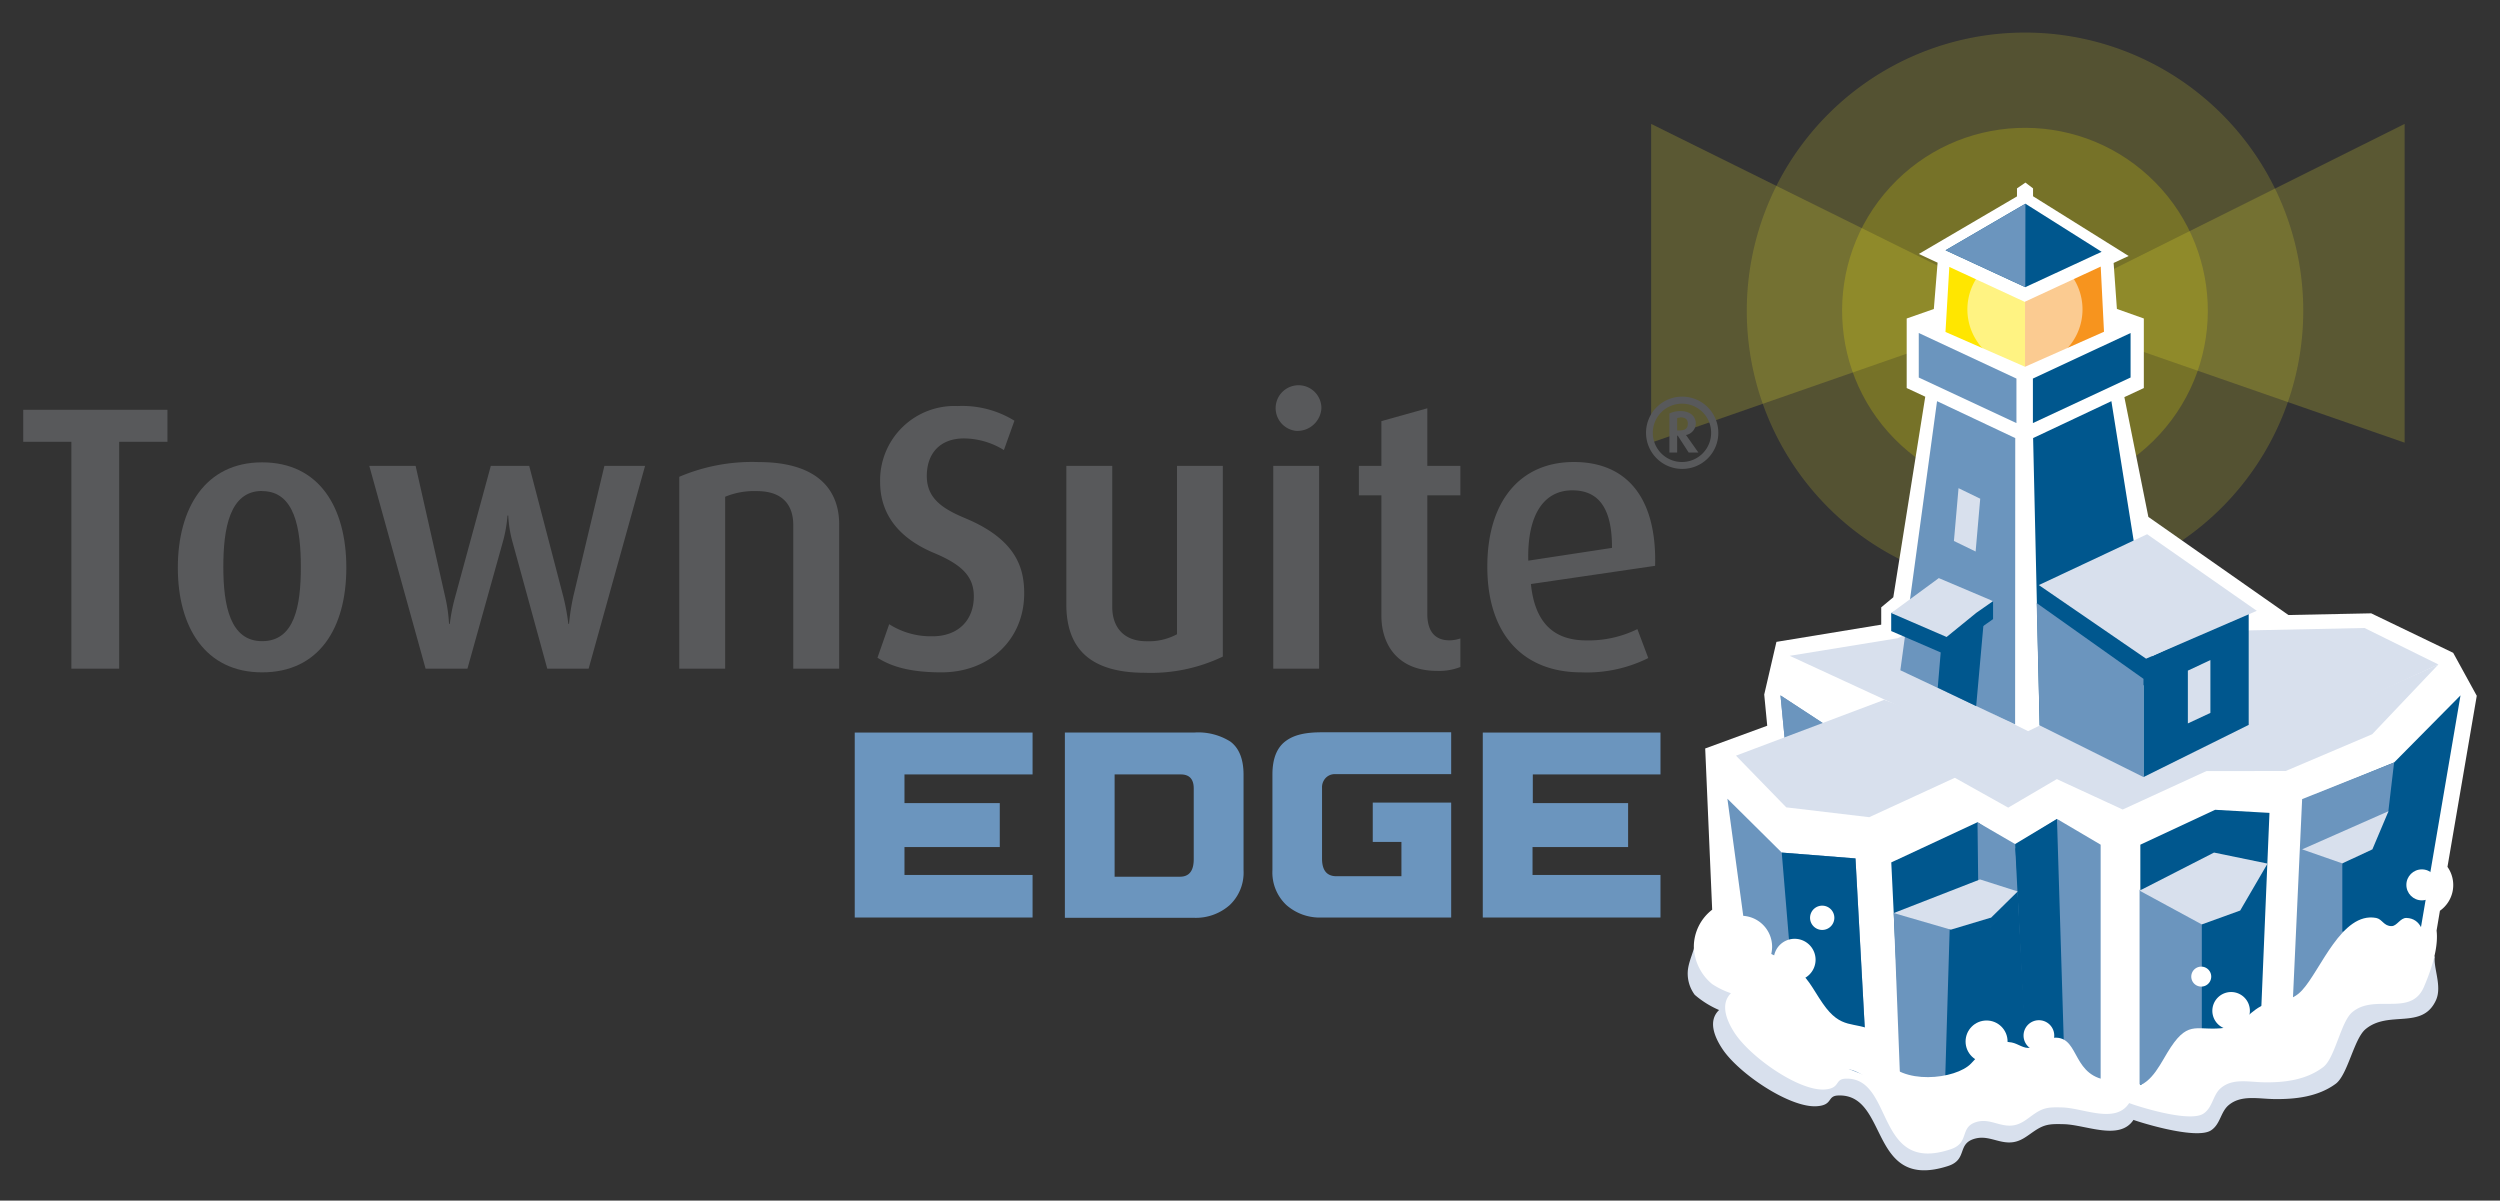 <svg xmlns="http://www.w3.org/2000/svg" viewBox="0 0 358.33 172.08"><rect x="0" y="0" width="358.33" height="172.08" fill="#333333" stroke="none"/><defs><style>.cls-1{isolation:isolate;}.cls-2{fill:#d8e0ed;}.cls-3,.cls-5{fill:#f9ed32;}.cls-3{opacity:0.17;}.cls-4{fill:#fff200;mix-blend-mode:multiply;}.cls-4,.cls-5{opacity:0.2;}.cls-12,.cls-6{fill:#fff;}.cls-7{fill:#6b95be;}.cls-8{fill:#00578e;}.cls-9{fill:none;stroke:#fff;stroke-miterlimit:10;stroke-width:5.54px;}.cls-10{fill:#ffe600;}.cls-11{fill:#f7941e;}.cls-12{opacity:0.51;mix-blend-mode:screen;}.cls-13{fill:#58595b;}</style></defs><title>TownSuite EDGE</title><g class="cls-1"><g id="LOGO_TYPE" data-name="LOGO TYPE"><path class="cls-2" d="M242.91,142.59a13.45,13.45,0,0,0,3.49,2.18c-1.57,1.5-.76,3.75.53,5.66,2.38,3.5,9.58,8.34,13.41,8.13,2.43-.13,1.5-1.48,3.11-1.54,7.36-.31,4.34,13.79,15.76,10.11,2.82-.91,1.28-3.13,3.74-3.89,1.81-.56,3.21.47,4.94.51s2.68-1,4-1.83,2.18-.83,3.91-.79c3.18.08,8,2.43,10-.62,0,.06,9,3,11.15,1.48,1.32-.9,1.33-2.62,2.49-3.59,1.78-1.49,4.17-.91,6.47-.87,3.06.05,6.33-.32,8.86-2.18,1.74-1.28,2.61-6.43,4.28-7.83,3.33-2.79,8.17.17,10.12-4.2.88-2-.45-4.72-.17-6.23L242.91,135c.1,1-.91,2.69-1,4.25A5.12,5.12,0,0,0,242.91,142.59Z"/><path class="cls-3" d="M330.13,44.55A39.88,39.88,0,1,1,290.25,4.67,39.87,39.87,0,0,1,330.13,44.55Z"/><circle class="cls-4" cx="290.25" cy="44.55" r="26.21" transform="translate(61.05 228.11) rotate(-47.42)"/><polygon class="cls-5" points="278.21 38.32 236.66 17.76 236.66 63.45 277.23 49.32 278.21 38.32"/><polygon class="cls-5" points="302.95 38.56 344.66 17.76 344.66 63.45 303.39 49.1 302.95 38.56"/><path class="cls-6" d="M355,99.73l-3.38-6.16-11.75-5.66-17.72.36L306.83,74.91l0-1.32-2.62.52-2.63-.42,0,1.38L271.29,89.26,254.62,92l-1.75,7.55.43,4.47-8.89,3.26,1,23.11a6.74,6.74,0,0,0-2.63,5.33,7.19,7.19,0,0,0,2.63,5.33,11.74,11.74,0,0,0,2.69,1.31c-1.51,1.5-.73,3.76.51,5.67,2.28,3.5,9.19,8.34,12.88,8.13,2.33-.14,1.44-1.48,3-1.55,7.06-.31,4.16,13.8,15.12,10.11,2.72-.91,1.24-3.12,3.6-3.88,1.73-.56,3.08.46,4.74.5s2.58-1,3.84-1.82,2.1-.83,3.76-.79c3.05.07,7.67,2.43,9.63-.63,0,.06,8.63,3,10.7,1.48,1.28-.9,1.29-2.61,2.4-3.59,1.7-1.49,4-.9,6.21-.86,2.94.05,6.08-.33,8.51-2.19,1.67-1.27,2.51-6.43,4.11-7.82,3.2-2.79,8.44.71,10.32-3.67,1.44-3.36,2.05-6.07,1.81-8.07l.48-2.84a4.51,4.51,0,0,0,1.08-6.29Z"/><polygon class="cls-6" points="256.52 94 255.2 99.67 255.83 105.53 247.75 108.42 252.15 148.16 274.21 157.23 299.37 155.78 308.77 155.4 328.43 147.88 346.14 136.41 352.67 99.67 349.5 95.24 256.52 94"/><polygon class="cls-7" points="258.04 129.04 291.67 157.28 293.96 151.17 301.09 155.57 301.09 121.07 294.83 117.38 288.42 121.4 255.2 99.67 258.04 129.04"/><polygon class="cls-7" points="258.04 129.04 288.42 121.4 255.2 99.67 258.04 129.04"/><polygon class="cls-8" points="346.98 133.03 339.24 142.53 324.63 149.7 318.14 149.2 306.78 155.57 306.78 121.07 317.5 116.07 325.43 116.52 343.15 109.29 352.67 99.67 346.98 133.03"/><polygon class="cls-6" points="307.93 74.09 304.49 56.92 307.28 55.62 307.28 45.65 303.42 44.28 302.95 37.69 305.1 36.69 291.4 28.13 291.4 27 290.31 26.17 289.1 27 289.1 28.15 275.03 36.4 277.72 37.65 277.18 44.29 273.29 45.65 273.29 55.62 275.95 56.86 271.37 85.61 269.64 87.05 269.64 91.64 270.27 91.91 270.02 98.04 290.88 107.89 292.52 107.1 307.33 114.55 324.85 105.87 324.85 90.11 328.53 88.52 307.93 74.09"/><polygon class="cls-2" points="304.51 76.51 304.52 76.41 304.25 76.46 303.99 76.41 303.99 76.51 271.98 91.48 256.52 94 304.25 116.03 349.5 95.24 338.91 90.01 321.2 90.38 304.51 76.51"/><rect class="cls-6" x="247.74" y="108.42" width="40.35" height="32.44"/><polygon class="cls-7" points="252.15 148.16 267.66 154.28 265.95 123.04 255.38 122.2 247.59 114.48 252.15 148.16"/><polygon class="cls-8" points="257.54 148.16 267.66 154.28 265.95 123.04 255.38 122.2 257.54 148.16"/><polygon class="cls-8" points="291.71 158.15 284.85 153.18 272.79 158.99 271.08 123.61 283.44 117.85 289.02 121.68 291.71 158.15"/><polygon class="cls-2" points="270.17 100.35 270.17 100.31 270.07 100.33 269.96 100.31 269.96 100.35 248.82 108.31 256.03 115.72 267.92 117.13 289.16 107.35 270.17 100.35"/><line class="cls-9" x1="328.42" y1="107.91" x2="326.71" y2="148.74"/><polygon class="cls-7" points="283.44 117.85 283.85 153.84 290.58 156.37 288.83 120.98 283.44 117.85"/><polygon class="cls-8" points="285.38 131.52 283.85 153.84 290.74 156.37 289.19 127.77 285.38 131.52"/><rect class="cls-7" x="306.67" y="127.53" width="8.92" height="27.88"/><polygon class="cls-2" points="306.67 127.66 315.59 132.5 321.09 130.51 325.01 123.78 317.34 122.2 306.67 127.66"/><polygon class="cls-8" points="294.83 117.38 288.83 120.98 291.13 153.67 296.02 156.26 294.83 117.38"/><polygon class="cls-8" points="279.48 131.02 285.38 131.52 285.24 152.95 278.76 155.4 279.48 131.02"/><polygon class="cls-7" points="339.24 142.53 333.87 144.15 328.43 147.88 329.97 114.54 343.15 109.29 339.24 142.53"/><polygon class="cls-7" points="279.5 131.52 271.43 130.87 272.43 156.84 278.76 156.26 279.5 131.52"/><path class="cls-6" d="M322.48,144.88a2.69,2.69,0,1,1-2.69-2.69A2.69,2.69,0,0,1,322.48,144.88Z"/><path class="cls-6" d="M315.51,138.55a1.43,1.43,0,1,0,1.43,1.42A1.43,1.43,0,0,0,315.51,138.55Z"/><circle class="cls-6" cx="347.13" cy="126.83" r="2.22"/><circle class="cls-6" cx="284.74" cy="149.28" r="3.01"/><path class="cls-6" d="M262.92,131.55a1.74,1.74,0,1,1-1.74-1.74A1.74,1.74,0,0,1,262.92,131.55Z"/><path class="cls-6" d="M260.23,137.56a3,3,0,1,1-3-3A3,3,0,0,1,260.23,137.56Z"/><path class="cls-6" d="M254,135.69a4.44,4.44,0,1,1-4.43-4.43A4.44,4.44,0,0,1,254,135.69Z"/><path class="cls-6" d="M294.44,148.43a2.2,2.2,0,1,1-2.2-2.2A2.2,2.2,0,0,1,294.44,148.43Z"/><polygon class="cls-2" points="278.47 110.52 287.84 115.76 297.75 109.94 287.11 105.05 278.47 110.52"/><polygon class="cls-2" points="315.3 110.52 327.61 110.51 340.01 105.24 349.5 95.24 315.3 110.52"/><polygon class="cls-8" points="335.73 133.53 343.5 133.53 342.35 116.27 335.73 123.75 335.73 133.53"/><polygon class="cls-2" points="342.35 116.27 329.97 121.74 335.73 123.75 340.04 121.74 342.35 116.27"/><polygon class="cls-2" points="271.43 130.87 283.8 126.05 289.19 127.77 285.38 131.52 279.62 133.25 271.43 130.87"/><polygon class="cls-6" points="305.33 97.72 290.69 104.8 275.98 97.51 279.21 51.37 301.23 51.37 305.33 97.72"/><polygon class="cls-7" points="272.38 96.07 288.83 103.83 288.85 62.79 277.64 57.5 272.38 96.07"/><polygon class="cls-8" points="308.79 96.07 292.35 103.97 291.41 62.79 302.63 57.5 308.79 96.07"/><polygon class="cls-7" points="275.02 54.11 289.02 60.64 289.02 54.26 275.02 47.73 275.02 54.11"/><polygon class="cls-8" points="305.38 54.11 291.38 60.64 291.38 54.26 305.38 47.73 305.38 54.11"/><rect class="cls-8" x="306.3" y="96.37" width="1.85" height="1.85"/><polyline class="cls-8" points="307.23 111.38 307.23 94.63 322.31 87.56 322.31 103.9"/><polygon class="cls-8" points="283.25 101.21 277.74 98.57 278.9 84.75 284.48 87.47 283.25 101.21"/><polyline class="cls-7" points="292.35 103.97 291.92 86.44 307.23 97.3 307.23 111.38"/><polygon class="cls-10" points="290.22 43.27 279.4 38.26 278.85 47.58 290.25 52.57 290.25 43.26 290.22 43.27"/><polygon class="cls-11" points="290.25 43.24 290.25 52.57 301.57 47.55 301.1 38.21 290.25 43.24"/><path class="cls-12" d="M298.49,44.36a8.25,8.25,0,1,1-8.24-8.26A8.24,8.24,0,0,1,298.49,44.36Z"/><polygon class="cls-8" points="279.01 93.88 271.07 90.45 271.07 87.87 277.89 84.58 285.67 86.16 285.67 88.74 283.29 90.41 279.01 93.88"/><polygon class="cls-2" points="279.01 91.3 271.07 87.87 277.89 82.86 285.67 86.16 283.29 87.82 279.01 91.3"/><polygon class="cls-2" points="307.6 94.41 323.47 87.55 307.75 76.57 292.23 83.86 307.6 94.41"/><polygon class="cls-2" points="316.82 102.18 313.59 103.69 313.59 96.12 316.82 94.61 316.82 102.18"/><polygon class="cls-2" points="280.06 77.54 283.17 79.05 283.83 71.48 280.72 69.97 280.06 77.54"/><path class="cls-6" d="M300.8,154.51c-4.13-1.52-2.85-7-7.6-5.53-.84.26-1.28,1-2.2,1.19s-1.74-.58-2.66-.75c-2.74-.49-4.12,1.21-5.81,3-2.16,2.31-10.16,3.2-12.44-.78-.39-2.71-.9-3.6-1.37-3.83-3.06-1.52-4.79-.1-7.47-4-1.46-2.1-2.13-3.87-4.33-5.34-1.37-.91-4.68-3.08-6.57-2.11-3.08,1.59-.31,5.23-.09,7.46.14,1.36-1.13,1.84-.76,3.43.79,3.46,9.1,8.06,12.44,7.26,2-.47,2.08-2,4.43-.76s2.6,2.63,4.23,4.48c1.92,2.2,3.89,1.83,6.7,1.74,6-.19,3.29.05,9.05-1.51,1.25-.33,16.44.14,17-1.95C303.88,154.82,302,154.94,300.8,154.51Z"/><path class="cls-6" d="M305.88,155.86c2.72-.58,3.85-3.66,5.27-5.77,2.66-4,3.84-2.22,7.83-2.78,2.49-.35,3.66-2.72,5.78-3.37s3.64-.31,5.2-2c2.65-2.85,5.68-11.3,10.62-10.37.88.17,1.09,1.19,2.22,1.17.75,0,1.24-1.19,2.11-1.17,4.15.12,2.63,8.43.42,8.93-5.88,1.31-30.54,17.07-32.07,17.13"/><polygon class="cls-8" points="301.23 36.09 290.31 29.2 278.86 35.87 290.29 41.16 301.23 36.09"/><polygon class="cls-7" points="290.31 29.2 278.86 35.87 290.29 41.16 290.31 29.2"/><path class="cls-13" d="M241.12,67.21A5.18,5.18,0,1,1,246.29,62,5.16,5.16,0,0,1,241.12,67.21Zm0-9.35A4.18,4.18,0,1,0,245.26,62,4.16,4.16,0,0,0,241.12,57.86Zm.92,7-1.56-2.41h-.09v2.41h-1.11V59.27a3.56,3.56,0,0,1,1.57-.35c1.55,0,2.21.89,2.21,1.75a1.71,1.71,0,0,1-1.4,1.68l1.77,2.51Zm-1.24-5a1.48,1.48,0,0,0-.41.06V61.7h.28c.81,0,1.25-.23,1.25-1S241.3,59.82,240.8,59.82Z"/><path class="cls-13" d="M17.08,63.32V95.84H10.23V63.32H3.33V58.74H24v4.58Z"/><path class="cls-13" d="M37.57,96.37c-8.15,0-12.08-6.47-12.08-15s3.93-15.1,12.08-15.1,12.07,6.42,12.07,15.1S45.71,96.37,37.57,96.37Zm0-26c-4.64,0-5.56,5.33-5.56,10.89S33,91.9,37.57,91.9c4.69,0,5.55-5.12,5.55-10.62S42.26,70.39,37.57,70.39Z"/><path class="cls-13" d="M84.37,95.84H78.44l-5-18.23a17,17,0,0,1-.59-3.72h-.11a19.59,19.59,0,0,1-.65,3.72L67,95.84H61L52.93,66.77h6.64l4.25,18.82a22.87,22.87,0,0,1,.54,3.83h.11a26,26,0,0,1,.76-3.83l5.12-18.82h5.5l4.91,18.82a31,31,0,0,1,.7,3.83h.1a32.63,32.63,0,0,1,.6-3.88l4.47-18.77h5.83Z"/><path class="cls-13" d="M113.7,95.84V75.24c0-2.37-1.08-4.85-5.23-4.85a10.89,10.89,0,0,0-4.53.81V95.84H97.36V68.34a26.63,26.63,0,0,1,11.38-2.11c8.68,0,11.54,4.21,11.54,8.9V95.84Z"/><path class="cls-13" d="M134.94,96.37c-4.42,0-7.17-.81-9.17-2.1l1.68-4.8a11.1,11.1,0,0,0,6.2,1.73c3.66,0,5.93-2.27,5.93-5.72,0-2.8-1.62-4.53-5.77-6.25-6-2.54-7.66-6.52-7.66-10.14A10.65,10.65,0,0,1,137.26,58.2a14.24,14.24,0,0,1,8.14,2.1l-1.51,4.21a11,11,0,0,0-5.71-1.67c-3.4,0-5.34,2.1-5.34,5.39s2.37,4.74,5.61,6.09c7.28,3.07,8.35,7.17,8.35,10.73C146.8,91.63,141.84,96.37,134.94,96.37Z"/><path class="cls-13" d="M164.11,96.43c-7.77,0-11.27-3.4-11.27-9.81V66.77h6.58V87c0,2.75,1.51,4.91,4.91,4.91a8.55,8.55,0,0,0,4.37-1V66.77h6.57V94.11A23.82,23.82,0,0,1,164.11,96.43Z"/><path class="cls-13" d="M185.78,61.76a3.28,3.28,0,1,1,3.62-3.24A3.45,3.45,0,0,1,185.78,61.76ZM182.5,95.84V66.77h6.57V95.84Z"/><path class="cls-13" d="M206,96.16c-5.71,0-8-3.83-8-7.87V71h-3.23V66.77H198V60.36l6.58-1.84v8.25h4.74V71h-4.74V88c0,2.27.92,3.78,3.18,3.78a5,5,0,0,0,1.56-.27v4.09A8.33,8.33,0,0,1,206,96.16Z"/><path class="cls-13" d="M219.43,83.71c.54,5.38,3.13,8.08,7.93,8.08a15.83,15.83,0,0,0,7.33-1.62l1.56,4.15a19.72,19.72,0,0,1-9.59,2.05c-8.25,0-13.48-5.33-13.48-15.15,0-9.49,4.8-15,12.4-15s11.91,5.13,11.65,14.88Zm5.93-13.43c-3.83,0-6.47,3.13-6.31,10.08l12-1.83C231.08,72.65,229,70.28,225.36,70.28Z"/><path class="cls-7" d="M148,131.51H122.51V105H148v6H129.64v4.11H143.3v6.3H129.64v4H148Z"/><path class="cls-7" d="M178.24,124.74a6.38,6.38,0,0,1-2,5,7.34,7.34,0,0,1-5.15,1.81H152.63V105H171.1a8.67,8.67,0,0,1,5.25,1.29c1.26.94,1.89,2.53,1.89,4.75Zm-7.14-1.58V113c0-1.31-.61-2-1.85-2l-9.49,0v14.66h9.32C170.43,125.68,171.1,124.84,171.1,123.16Z"/><path class="cls-7" d="M208,131.51H189.48a7.23,7.23,0,0,1-5.1-1.79,6.4,6.4,0,0,1-2-5V111c0-2.22.62-3.81,1.86-4.75s2.87-1.29,5.27-1.29H208v6l-16.62,0a1.77,1.77,0,0,0-1.37.55,1.93,1.93,0,0,0-.52,1.41v10.15c0,1.68.69,2.52,2.06,2.52h9.32v-4.91h-4.11v-5.64H208Z"/><path class="cls-7" d="M238,131.51H212.53V105H238v6h-18.3v4.11h13.66v6.3H219.66v4H238Z"/></g></g></svg>
